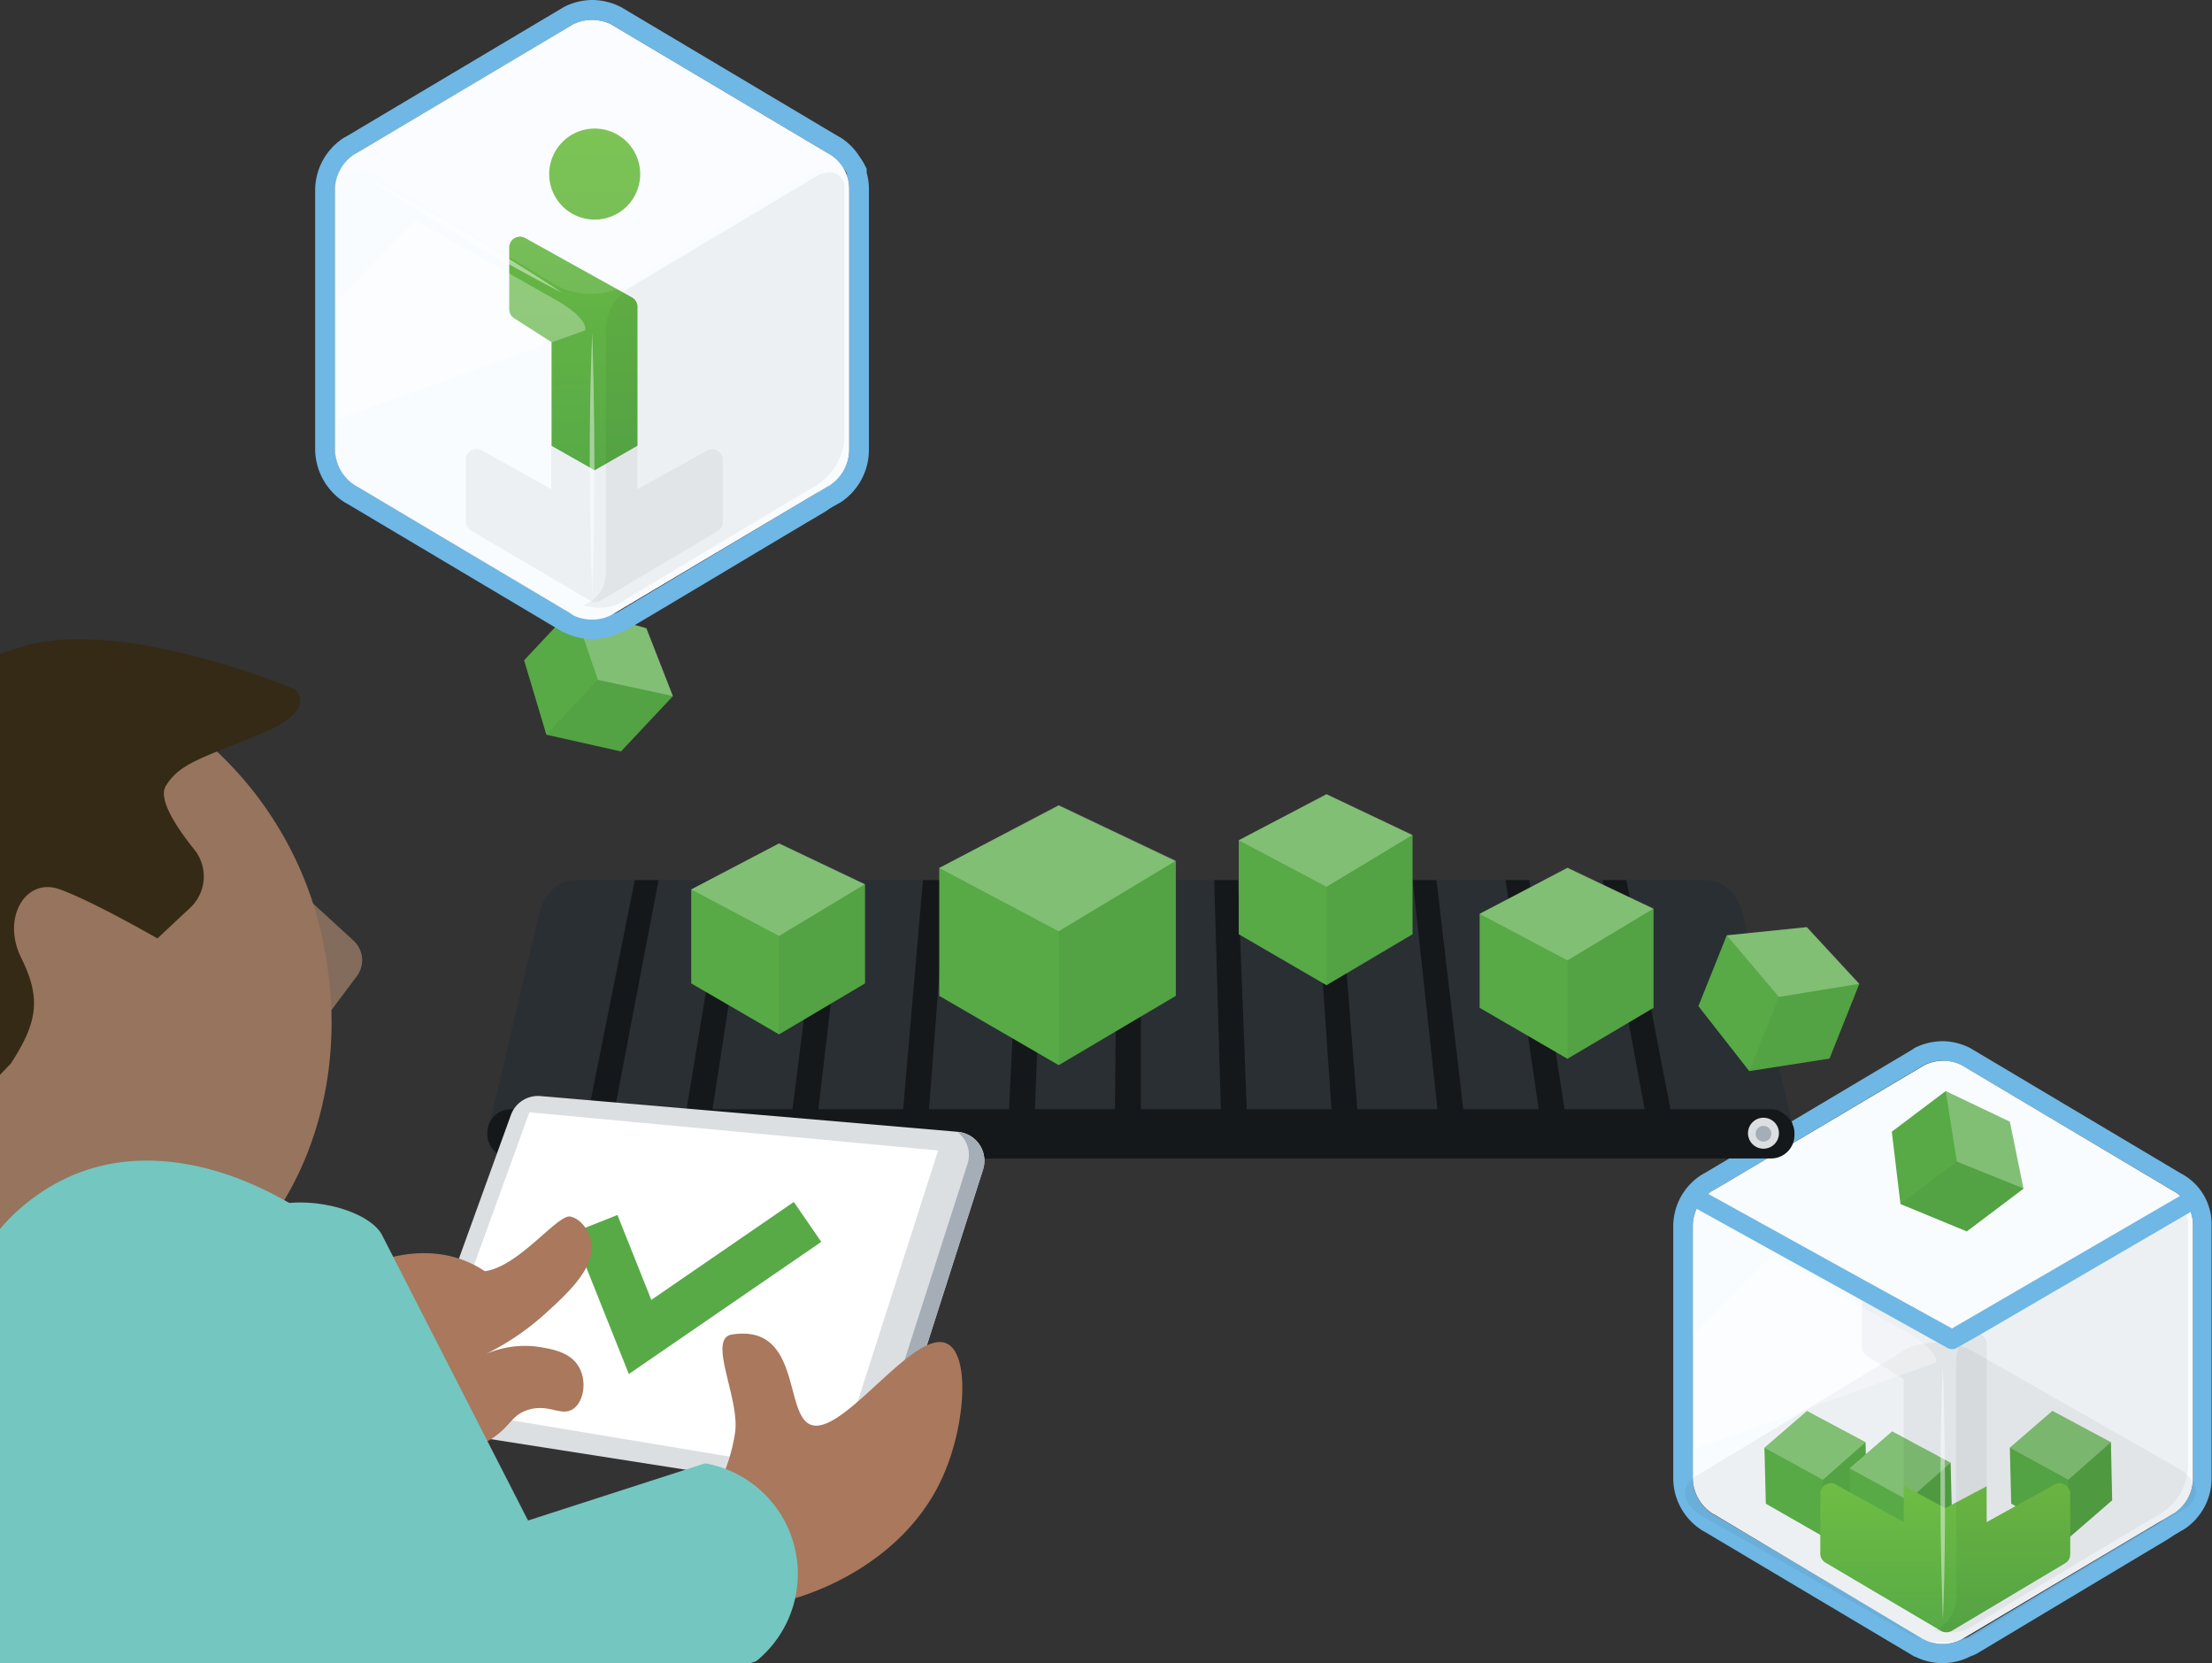 <svg xmlns="http://www.w3.org/2000/svg" xmlns:xlink="http://www.w3.org/1999/xlink" viewBox="0 0 319.92 240.5"><rect x="0" y="0" width="319.92" height="240.5" fill="#333333" stroke="none"/><defs><style>.cls-1{fill:#6fb7e5;}.cls-2{fill:#f9fcff;}.cls-2,.cls-21,.cls-7,.cls-8,.cls-9{fill-rule:evenodd;}.cls-3,.cls-9{opacity:0.05;}.cls-4{fill:#57aa46;}.cls-15,.cls-21,.cls-5,.cls-7,.cls-8{fill:#fff;}.cls-5{opacity:0.25;}.cls-6{fill:url(#linear-gradient);}.cls-7{opacity:0.3;}.cls-8{opacity:0.45;}.cls-10{fill:#2a2f34;}.cls-11{fill:#15181a;}.cls-12{fill:#dbdfe2;}.cls-13{fill:#a5aeb7;}.cls-14{fill:#836c5b;}.cls-16{fill:#a9785d;}.cls-17{fill:#97745d;}.cls-18{fill:#74c6c0;}.cls-19{fill:#352a16;}.cls-20{fill:url(#linear-gradient-2);}.cls-21{opacity:0.1;}</style><linearGradient id="linear-gradient" x1="281.31" y1="236.01" x2="281.31" y2="214.45" gradientUnits="userSpaceOnUse"><stop offset="0" stop-color="#57aa46"/><stop offset="1" stop-color="#6fbd44"/></linearGradient><linearGradient id="linear-gradient-2" x1="83.06" y1="67.98" x2="83.06" y2="18.59" xlink:href="#linear-gradient"/></defs><g id="Layer_2" data-name="Layer 2"><g id="Layer_1-2" data-name="Layer 1"><path class="cls-1" d="M281,153.38a6,6,0,0,1,2.76.66l.1.07L314,172c.16.1.34.19.51.28a5.76,5.76,0,0,1,1.82,1.89,5.92,5.92,0,0,1,.51.79v.28a5.69,5.69,0,0,1,.32,1.84v36.72a6,6,0,0,1-2.72,5c-.15.08-.3.16-.44.25l-1.06.63c-.29.21-.6.42-.94.63-5.11,3-27.11,16.21-27.11,16.21a3.26,3.26,0,0,1-1,.43h0l-.14.09a6,6,0,0,1-2.72.65,6.11,6.11,0,0,1-2.71-.64l-.15-.1L248,219.05l-.35-.19a6.19,6.19,0,0,1-2.82-5V177.25a6.05,6.05,0,0,1,2.71-5L248,172l30.11-17.91.14-.09a6.15,6.15,0,0,1,2.72-.64m0-2.81a9.06,9.06,0,0,0-4,.94l-.09.05-.09.05-.15.1.05,0-30.15,17.93-.24.13-.1.06-.11.06-.09.06a8.81,8.81,0,0,0-4,7.33v36.57a8.93,8.93,0,0,0,4.05,7.36l.1.07.11.06.16.09.11.06,30.12,17.91.14.09.09.06.1,0a8.83,8.83,0,0,0,7.93,0l.1-.05a5.51,5.51,0,0,0,1.31-.63c1.35-.81,22.12-13.26,27-16.16.36-.22.71-.45,1.07-.7l.94-.56a1.71,1.71,0,0,1,.23-.13l.11-.06.1-.05.09-.06a8.8,8.8,0,0,0,4-7.34V177.1a8.28,8.28,0,0,0-4.53-7.49l-30.06-17.88-.1-.06-.11-.07-.11-.06a9,9,0,0,0-4-1Z"/><path id="Center_Honeycomb" data-name="Center Honeycomb" class="cls-2" d="M278.27,237.06a6.11,6.11,0,0,0,2.71.64,6,6,0,0,0,2.72-.65l.14-.09L314,219.05c.14-.09.29-.17.44-.25a6,6,0,0,0,2.72-5V177.1a5.72,5.72,0,0,0-2.65-4.8c-.17-.09-.35-.18-.51-.28l-30.12-17.91-.1-.07a6,6,0,0,0-2.76-.66,6.15,6.15,0,0,0-2.72.64l-.14.09L248,172l-.46.25a6.05,6.05,0,0,0-2.71,5v36.57a6.19,6.19,0,0,0,2.82,5l.35.19L278.12,237Z"/><path id="Floor" class="cls-3" d="M244.14,217.35a5.51,5.51,0,0,0,2.05,1.85l29.62,16.89c3,1.69,7.46,1.82,10,.27l30.05-18.14c1.74-1.05,2.14-2.6,1.28-4a5.4,5.4,0,0,0-2-1.85L285.5,195.47c-3-1.69-7.46-1.82-10-.28l-30.06,18.15c-1.73,1-2.13,2.6-1.28,4Z"/><polygon class="cls-4" points="290.68 209.32 290.88 217.41 299.34 222.25 305.48 216.93 305.3 208.53 296.84 204 290.68 209.32"/><polygon class="cls-3" points="305.3 208.53 305.5 216.93 299.34 222.26 299.13 213.93 305.3 208.53"/><polygon id="Top" class="cls-5" points="290.68 209.32 299.14 213.95 305.3 208.53 296.84 204 290.68 209.32"/><polygon class="cls-4" points="255.19 209.33 255.39 217.42 263.85 222.26 269.99 215.88 269.81 208.53 261.35 204.01 255.19 209.33"/><polygon class="cls-3" points="269.81 208.53 270.01 216.94 263.85 222.27 263.64 213.93 269.81 208.53"/><polygon id="Top-2" data-name="Top" class="cls-5" points="255.19 209.33 263.65 213.96 269.81 208.54 261.35 204.01 255.19 209.33"/><polygon class="cls-4" points="267.5 212.29 267.7 220.39 276.16 225.22 282.3 218.85 282.12 211.5 273.66 206.97 267.5 212.29"/><polygon class="cls-3" points="282.12 211.5 282.33 219.91 276.16 225.24 275.95 216.9 282.12 211.5"/><polygon id="Top-3" data-name="Top" class="cls-5" points="267.5 212.3 275.96 216.93 282.12 211.5 273.66 206.98 267.5 212.3"/><path id="iModel" class="cls-6" d="M298.61,214.66a1.41,1.41,0,0,0-.74-.21,1.52,1.52,0,0,0-.77.22l-9.77,5.41V214.9l-6,3.16-6-3.24v5.26l-9.77-5.41a1.55,1.55,0,0,0-.77-.22,1.44,1.44,0,0,0-.75.21,1.5,1.5,0,0,0-.77,1.31v8.68a1.52,1.52,0,0,0,.74,1.29l16.72,9.87a1.3,1.3,0,0,0,.62.2h.15a1.71,1.71,0,0,0,.78-.2l16.4-9.78a1.49,1.49,0,0,0,.74-1.29V216A1.5,1.5,0,0,0,298.61,214.66Z"/><path class="cls-3" d="M287.33,194.38V214.9l-6,3.16-6-3.24v-15.4l-5.3-3.37a1.49,1.49,0,0,1-.73-1.29v-8.71a1.49,1.49,0,0,1,.33-.93l12.72,7,1.27-.74,2.76,1.53.26.14A1.49,1.49,0,0,1,287.33,194.38Z"/><path id="Shine_-_Left" data-name="Shine - Left" class="cls-7" d="M256.13,181.55l-11,11.19v16.79L280,197s.58-1.43-3.55-4Z"/><path id="Shine_-_Edges" data-name="Shine - Edges" class="cls-8" d="M281,197.35s-.79,15.17,0,36.86C281,234.21,281.69,220.17,281,197.35ZM250,176a291.84,291.84,0,0,0,26.79,15.8S267,185.05,250,176Z"/><path id="Shade" class="cls-9" d="M279.69,235.69a4.83,4.83,0,0,0,3.23-4.94v-33.9a7.13,7.13,0,0,1,3.54-5.93c3.66-2.21,26.46-15.8,26.46-15.8a4.24,4.24,0,0,1,1.62-.33,2.07,2.07,0,0,1,1.93,2.31v34.15a8.48,8.48,0,0,1-4.51,7.9c-5.11,3-27.11,16.21-27.11,16.21S283.21,236.59,279.69,235.69Z"/><path class="cls-1" d="M318.28,174.39,286.34,193,283,194.89a1.23,1.23,0,0,1-.67.18,1.4,1.4,0,0,1-.66-.16L269.26,188l-25.07-13.88,1.31-2.36,24.09,13.32,12.72,7,1.27-.74,33.34-19.37Z"/><g id="Conveyor"><path class="cls-10" d="M259.52,163.75h-189l7.45-31.66c.67-2.87,2.78-4.84,5.18-4.84H246.76c2.47,0,4.65,2,5.35,5Z"/><polygon class="cls-11" points="165 163.75 161.22 163.75 161.57 127.25 165 127.25 165 163.75"/><polygon class="cls-11" points="180.45 163.75 176.67 163.75 175.61 127.25 179.04 127.25 180.45 163.75"/><polygon class="cls-11" points="196.58 163.75 192.81 163.75 190.28 127.25 193.71 127.25 196.58 163.75"/><polygon class="cls-11" points="212.03 163.75 208.26 163.75 204.32 127.25 207.76 127.25 212.03 163.75"/><polygon class="cls-11" points="226.79 163.75 223.02 163.75 217.74 127.25 221.18 127.25 226.79 163.75"/><polygon class="cls-11" points="242.24 163.75 238.47 163.75 231.79 127.25 235.22 127.25 242.24 163.75"/><polygon class="cls-11" points="102.52 163.75 98.74 163.75 104.77 127.25 108.2 127.25 102.52 163.75"/><polygon class="cls-11" points="88.27 163.75 84.5 163.75 91.81 127.25 95.25 127.25 88.27 163.75"/><polygon class="cls-11" points="117.97 163.75 114.19 163.75 118.81 127.25 122.24 127.25 117.97 163.75"/><polygon class="cls-11" points="134.1 163.75 130.33 163.75 133.48 127.25 136.91 127.25 134.1 163.75"/><polygon class="cls-11" points="149.55 163.75 145.78 163.75 147.52 127.25 150.96 127.25 149.55 163.75"/><rect class="cls-11" x="70.48" y="160.38" width="189.05" height="7.12" rx="3.37"/><circle class="cls-12" cx="75.26" cy="163.93" r="2.03"/><circle class="cls-13" cx="75.26" cy="164" r="1.03"/><circle class="cls-12" cx="255.05" cy="163.85" r="2.24"/><circle class="cls-13" cx="255.05" cy="163.93" r="1.14"/></g><g id="Box"><polygon class="cls-4" points="125.11 127.94 125.11 142.19 112.67 149.56 99.97 142.19 99.97 128.6 112.67 121.97 125.11 127.89 125.11 127.94"/><polygon class="cls-3" points="125.11 127.94 125.11 142.19 112.67 149.56 112.67 135.33 125.11 127.89 125.11 127.94"/><polygon class="cls-5" points="99.97 128.6 112.67 135.33 125.11 127.83 112.67 121.92 99.97 128.6"/></g><g id="Box-2" data-name="Box"><polygon class="cls-4" points="170.06 124.59 170.06 143.99 153.12 154.01 135.84 143.99 135.84 125.5 153.12 116.47 170.05 124.52 170.06 124.59"/><polygon class="cls-3" points="170.06 124.59 170.06 143.99 153.12 154.01 153.12 134.65 170.05 124.52 170.06 124.59"/><polygon class="cls-5" points="135.84 125.5 153.12 134.65 170.06 124.44 153.12 116.4 135.84 125.5"/></g><g id="Person"><path class="cls-14" d="M41.3,127l9.83,9a3.85,3.85,0,0,1,.48,5.14l-7,9.36Z"/><path class="cls-12" d="M123.34,216.29l-60.64-9.5a4.19,4.19,0,0,1-3.29-5.57l14.48-40a4.18,4.18,0,0,1,4.3-2.74l60.35,5.17a4.19,4.19,0,0,1,3.63,5.46L128,213.43A4.2,4.2,0,0,1,123.34,216.29Z"/><polygon class="cls-15" points="120.69 213.13 61.2 203.23 76.56 160.83 135.68 166.35 120.69 213.13"/><path class="cls-13" d="M142.17,169.15,128,213.45a4.2,4.2,0,0,1-4.64,2.87l-1.8-.29a4.19,4.19,0,0,0,4-2.94l14.36-44.78a4.19,4.19,0,0,0-1.42-4.62h.08A4.19,4.19,0,0,1,142.17,169.15Z"/><polygon class="cls-4" points="90.95 198.67 82.8 178.26 89.3 175.67 94.2 187.95 114.81 173.79 118.78 179.56 90.95 198.67"/><path class="cls-16" d="M55.24,182.17c8.86-2.76,14.09,1.16,14.88,1.63,4.88-.63,10.54-8.25,12.35-7.9,1.51.3,2.71,2,3,3.51.82,3.75-3.31,7.53-6.52,10.45a37.53,37.53,0,0,1-9.5,6.31A14.08,14.08,0,0,1,78,194.76c1.91.31,4.67.77,5.83,3.09,1,1.9.64,4.71-.87,5.82-1.74,1.27-3.54-.79-6.62.19-2.35.75-2.48,2.33-5.09,4.07a13.55,13.55,0,0,1-7.58,2.23C55.58,209.83,35.55,188.31,55.24,182.17Z"/><path class="cls-17" d="M0,98.83v91.22a33.87,33.87,0,0,0,16.33,1.24c10.53-1.8,19.22-8.45,24.8-17.79,5.78-9.64,8.25-22.14,6-35.13a52,52,0,0,0-15.76-29.71C22.76,100.78,11.68,96.83.46,98.75Z"/><path class="cls-18" d="M0,177.7v62.8H54.43l-6.58-62.69-.05,0a51.37,51.37,0,0,0-6.67-4.27A51.61,51.61,0,0,0,33.37,170c-8.65-3-19.86-4-29.79,4.17-.31.24-.61.52-.91.77A29.79,29.79,0,0,0,0,177.7Z"/><path class="cls-16" d="M103.52,215.51a25.55,25.55,0,0,0,2.79-8.35c.74-4.94-4.1-13.66-.43-14.21,9.83-1.49,7.58,11,11.13,12.93,4.52,2.47,15.1-13.92,19.94-11.61,3.39,1.63,2.68,11.85-.56,19.15-5.32,12-17.58,16.36-19.79,17.14a36.78,36.78,0,0,1-10.3,2.05,16,16,0,0,0-2.78-17.1Z"/><path class="cls-18" d="M28.71,192.16,53.44,240.5h55l.93-.31A16.24,16.24,0,0,0,102,211.58l-25.63,8.27L55.26,178.58c-1.89-3.7-11.92-6.53-18.61-3.3S26.82,188.46,28.71,192.16Z"/><path class="cls-19" d="M0,94.53v60.88l1.57-1.64c3.94-6.05,4.36-9.49,1.49-15.29s.67-11.68,5.59-9.89,14.12,7.1,14.12,7.1l4.74-4.44a6.2,6.2,0,0,0,.61-8.39c-2.56-3.19-5.29-7.3-4.15-9.2,1.4-2.33,3.44-3.38,7.42-5,1.74-.71,3.84-1.53,6.43-2.6,8.52-3.54,4.74-6.45,4.74-6.45s-24.8-10.44-39.2-6.16Q1.65,94,0,94.53Z"/></g><g id="Box-3" data-name="Box"><polygon class="cls-4" points="97.28 100.7 89.81 108.65 79.02 106.23 75.8 95.47 82.92 87.89 93.47 90.85 97.31 100.67 97.28 100.7"/><polygon class="cls-3" points="97.28 100.7 89.81 108.65 79.02 106.23 86.47 98.3 97.31 100.67 97.28 100.7"/><polygon class="cls-5" points="82.92 87.89 86.47 98.3 97.34 100.64 93.5 90.82 82.92 87.89"/></g><g id="iModel1"><path class="cls-1" d="M85.63,2.88a6.35,6.35,0,0,1,2.83.68l.11.08,31,18.42.52.29a6,6,0,0,1,1.88,1.94,5.6,5.6,0,0,1,.52.81v.29a5.73,5.73,0,0,1,.33,1.89V65a6.24,6.24,0,0,1-2.8,5.13l-.45.25-1.09.64a10.23,10.23,0,0,1-1,.65c-5.26,3.11-27.87,16.67-27.87,16.67a3.4,3.4,0,0,1-1,.44l0,0-.15.09a6.23,6.23,0,0,1-5.58,0l-.16-.09-31-18.42-.36-.2A6.34,6.34,0,0,1,48.47,65V27.43a6.21,6.21,0,0,1,2.78-5.11l.47-.26,31-18.42.15-.09a6.21,6.21,0,0,1,2.8-.67m0-2.88a9.08,9.08,0,0,0-4.09,1l-.1.05-.09.05-.15.1,0,0-31,18.44-.24.14-.11.05-.11.06-.1.06a9.07,9.07,0,0,0-4.1,7.54V65a9.18,9.18,0,0,0,4.17,7.57l.1.07.12.07.16.08.11.06,31,18.43.15.09.09.06.1,0a9.07,9.07,0,0,0,8.16,0l.1-.05a6.06,6.06,0,0,0,1.35-.65C92.54,90,113.9,77.17,119,74.19c.37-.22.73-.46,1.09-.72l1-.57.23-.13.12-.06.1-.06.1-.06A9.09,9.09,0,0,0,125.67,65V27.28a8.51,8.51,0,0,0-.33-2.33V24.4l-.32-.63a8.57,8.57,0,0,0-.69-1.1,8.79,8.79,0,0,0-2.71-2.75l-.1-.06-.11-.06,0,0-.36-.2L90.1,1.19,90,1.13l-.11-.08L89.76,1a9.11,9.11,0,0,0-4.13-1Z"/><path id="Center_Honeycomb-2" data-name="Center Honeycomb" class="cls-2" d="M82.84,88.93a6.23,6.23,0,0,0,5.58,0l.15-.09,31-18.42.45-.25a6.24,6.24,0,0,0,2.8-5.13V27.28a5.88,5.88,0,0,0-2.73-4.93l-.52-.29-31-18.42-.11-.08a6.35,6.35,0,0,0-2.83-.68,6.21,6.21,0,0,0-2.8.67l-.14.09-31,18.42-.47.26a6.21,6.21,0,0,0-2.78,5.11V65a6.34,6.34,0,0,0,2.89,5.18l.36.2,31,18.42Z"/><g id="iModel-2" data-name="iModel"><path id="iModel-3" data-name="iModel" class="cls-20" d="M86,18.59a6.58,6.58,0,1,0,6.59,6.57A6.57,6.57,0,0,0,86,18.59ZM91.4,43,86,40l-10-5.56a1.53,1.53,0,0,0-.8-.22,1.6,1.6,0,0,0-.76.2,1.54,1.54,0,0,0-.79,1.35v9A1.54,1.54,0,0,0,74.33,46l5.44,3.47v15L86,68l6.2-3.55V44.28A1.57,1.57,0,0,0,91.4,43Z"/><path class="cls-3" d="M104.54,66.48v9a1.54,1.54,0,0,1-.76,1.33l-16.87,10a1.54,1.54,0,0,1-.79.23.44.44,0,0,1-.16,0,1.31,1.31,0,0,1-.63-.21L68.14,76.73a1.54,1.54,0,0,1-.76-1.33V66.48a1.57,1.57,0,0,1,.78-1.35,1.61,1.61,0,0,1,.77-.2,1.52,1.52,0,0,1,.79.22l10,5.56V64.52L86,68l6.2-3.55v6.28l10-5.56a1.44,1.44,0,0,1,.78-.22,1.64,1.64,0,0,1,.77.2A1.55,1.55,0,0,1,104.54,66.48Z"/><path id="Shine_-_Left-2" data-name="Shine - Left" class="cls-7" d="M60.08,31.85,48.8,43.36V60.63L84.63,47.76s.6-1.46-3.65-4.06Z"/><path id="Shine_-_Edges-2" data-name="Shine - Edges" class="cls-8" d="M85.66,48.11s-.82,15.6,0,37.89C85.64,86,86.36,71.57,85.66,48.11Zm-31.89-22A298.13,298.13,0,0,0,81.31,42.35S71.22,35.45,53.77,26.1Z"/><path id="Shine_-_Top" data-name="Shine - Top" class="cls-21" d="M122,26.78V25.1a6,6,0,0,0-2.07-2.27l-.53-.29L88.4,4.12,88.29,4a6.2,6.2,0,0,0-2-.62H84.66a6,6,0,0,0-2,.61,1.19,1.19,0,0,0-.15.09l-31,18.42-.46.25A6.29,6.29,0,0,0,48.62,26v.78c3.07-3.12,4.83-1.88,4.83-1.88L80,41a10.57,10.57,0,0,0,10.89,0L117.42,24.9S120.39,23.13,122,26.78Z"/><path id="Shade-2" data-name="Shade" class="cls-9" d="M84.3,87.52a4.94,4.94,0,0,0,3.32-5.07V47.59a7.35,7.35,0,0,1,3.65-6.1c3.76-2.27,27.2-16.24,27.2-16.24a4.34,4.34,0,0,1,1.66-.34,2.12,2.12,0,0,1,2,2.37V62.39a8.73,8.73,0,0,1-4.64,8.13c-5.26,3.1-27.87,16.67-27.87,16.67S87.91,88.46,84.3,87.52Z"/></g></g><g id="Box-4" data-name="Box"><polygon class="cls-4" points="204.3 120.83 204.3 135.08 191.85 142.45 179.16 135.08 179.16 121.49 191.85 114.86 204.3 120.77 204.3 120.83"/><polygon class="cls-3" points="204.3 120.83 204.3 135.08 191.85 142.45 191.85 128.22 204.3 120.77 204.3 120.83"/><polygon class="cls-5" points="179.16 121.49 191.85 128.22 204.3 120.71 191.85 114.8 179.16 121.49"/></g><g id="Box-5" data-name="Box"><polygon class="cls-4" points="239.15 131.47 239.15 145.72 226.7 153.09 214 145.72 214 132.13 226.7 125.5 239.15 131.41 239.15 131.47"/><polygon class="cls-3" points="239.15 131.47 239.15 145.72 226.7 153.09 226.7 138.86 239.15 131.41 239.15 131.47"/><polygon class="cls-5" points="214 132.13 226.7 138.86 239.15 131.36 226.7 125.44 214 132.13"/></g><g id="Box-6" data-name="Box"><polygon class="cls-4" points="268.89 142.32 264.6 153.06 252.99 154.87 245.64 145.48 249.74 135.24 261.31 134.07 268.9 142.28 268.89 142.32"/><polygon class="cls-3" points="268.89 142.32 264.6 153.06 252.99 154.87 257.28 144.14 268.9 142.28 268.89 142.32"/><polygon class="cls-5" points="249.74 135.24 257.28 144.14 268.92 142.24 261.32 134.03 249.74 135.24"/></g><g id="Box-7" data-name="Box"><polygon class="cls-4" points="292.63 171.89 284.46 178.05 274.86 174.09 273.61 163.63 281.4 157.76 290.68 162.18 292.66 171.87 292.63 171.89"/><polygon class="cls-3" points="292.63 171.89 284.46 178.05 274.86 174.09 283.02 167.95 292.66 171.87 292.63 171.89"/><polygon class="cls-5" points="281.4 157.76 283.02 167.95 292.69 171.85 290.71 162.16 281.4 157.76"/></g></g></g></svg>